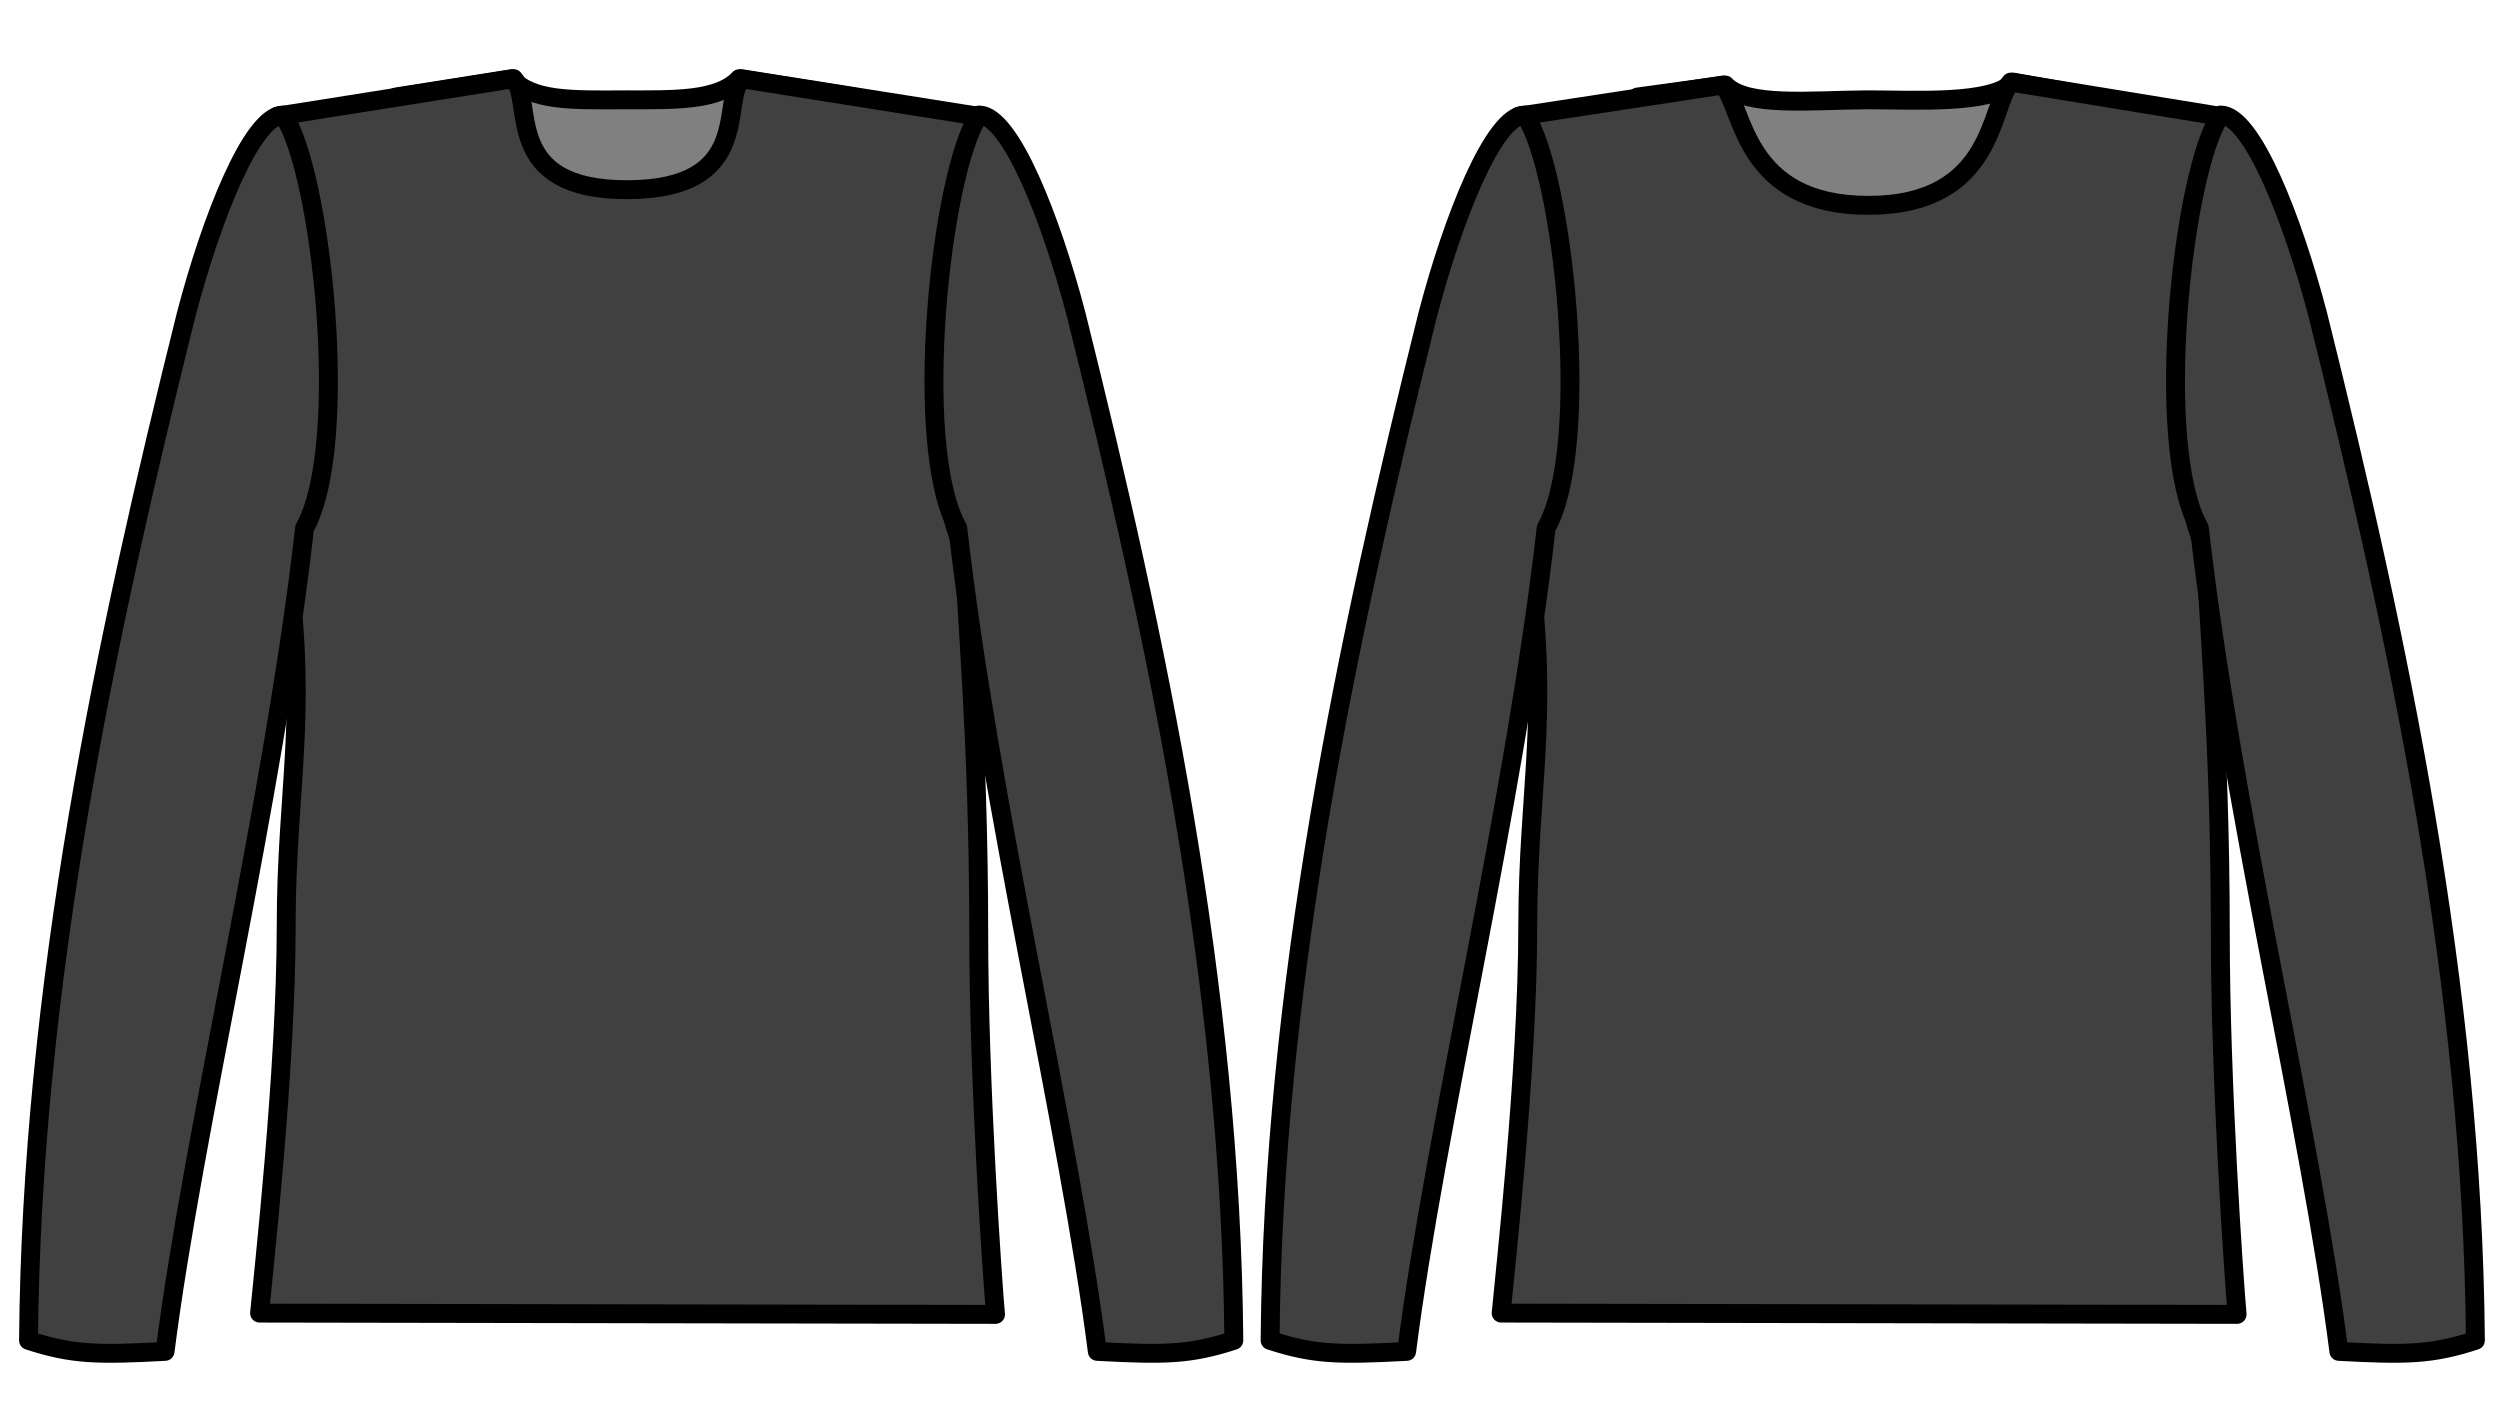 <?xml version="1.0" encoding="UTF-8" standalone="no"?>
<!-- Created with Inkscape (http://www.inkscape.org/) -->

<svg
   xmlns:dc="http://purl.org/dc/elements/1.1/"
   xmlns:cc="http://creativecommons.org/ns#"
   xmlns:rdf="http://www.w3.org/1999/02/22-rdf-syntax-ns#"
   xmlns:svg="http://www.w3.org/2000/svg"
   xmlns="http://www.w3.org/2000/svg"
   xmlns:sodipodi="http://sodipodi.sourceforge.net/DTD/sodipodi-0.dtd"
   xmlns:inkscape="http://www.inkscape.org/namespaces/inkscape"
   width="1000"
   height="570"
   viewBox="0 0 264.583 150.812"
   version="1.1"
   id="svg562"
   inkscape:version="0.92.3 (2405546, 2018-03-11)"
   sodipodi:docname="collarease.svg">
  <defs
     id="defs556">
    <marker
       style="overflow:visible"
       id="Arrow1MstartQR"
       refX="0"
       refY="0"
       orient="auto">
      <path
         inkscape:connector-curvature="0"
         transform="matrix(0.4,0,0,0.4,4,0)"
         style="fill:#ff5b77;fill-rule:evenodd;stroke:#ff5b77;stroke-width:1pt;marker-start:none"
         d="M 0,0 5,-5 -12.5,0 5,5 Z"
         id="path5084" />
    </marker>
    <marker
       orient="auto"
       refY="0"
       refX="0"
       id="Arrow1Mend3"
       style="overflow:visible">
      <path
         inkscape:connector-curvature="0"
         id="path5087"
         d="M 0,0 5,-5 -12.5,0 5,5 Z"
         style="fill:#ff5b77;fill-rule:evenodd;stroke:#ff5b77;stroke-width:1pt;marker-start:none"
         transform="matrix(-0.4,0,0,-0.4,-4,0)" />
    </marker>
    <marker
       style="overflow:visible"
       id="marker53"
       refX="0"
       refY="0"
       orient="auto">
      <path
         inkscape:connector-curvature="0"
         transform="matrix(0.4,0,0,0.4,4,0)"
         style="fill:#ff5b77;fill-rule:evenodd;stroke:#ff5b77;stroke-width:1pt;marker-start:none"
         d="M 0,0 5,-5 -12.5,0 5,5 Z"
         id="path51" />
    </marker>
    <marker
       orient="auto"
       refY="0"
       refX="0"
       id="marker57"
       style="overflow:visible">
      <path
         inkscape:connector-curvature="0"
         id="path55"
         d="M 0,0 5,-5 -12.5,0 5,5 Z"
         style="fill:#ff5b77;fill-rule:evenodd;stroke:#ff5b77;stroke-width:1pt;marker-start:none"
         transform="matrix(-0.4,0,0,-0.4,-4,0)" />
    </marker>
  </defs>
  <sodipodi:namedview
     id="base"
     pagecolor="#ffffff"
     bordercolor="#666666"
     borderopacity="1.0"
     inkscape:pageopacity="0.0"
     inkscape:pageshadow="2"
     inkscape:zoom="1.8101934"
     inkscape:cx="643.91418"
     inkscape:cy="184.47717"
     inkscape:document-units="mm"
     inkscape:current-layer="layer1"
     showgrid="false"
     units="px"
     inkscape:window-width="1920"
     inkscape:window-height="1043"
     inkscape:window-x="0"
     inkscape:window-y="0"
     inkscape:window-maximized="1"
     inkscape:snap-global="false"
     showguides="false"
     fit-margin-top="0"
     fit-margin-left="0"
     fit-margin-right="0"
     fit-margin-bottom="0" />
  <g
     inkscape:label="Layer 1"
     inkscape:groupmode="layer"
     id="layer1"
     transform="translate(0,-47.625)">
    <path
       sodipodi:nodetypes="cccccccc"
       style="fill:#808080;stroke:#000000;stroke-width:2;stroke-linecap:round;stroke-linejoin:round;stroke-miterlimit:4;stroke-dasharray:none"
       d="M 54.142,55.952 41.912,57.891 41.48,72.529 88.376,70.287 90.363,57.874 78.244,55.952 c -2.228,2.394 -6.971,2.236 -12.047,2.236 -5.837,0.037 -9.858,0.125 -12.054,-2.236 z"
       id="inside"
       inkscape:connector-curvature="0" />
    <path
       id="primary1"
       style="fill:#404040;stroke:#000000;stroke-width:2;stroke-linecap:round;stroke-linejoin:round;stroke-miterlimit:4;stroke-dasharray:none"
       d="m 54.365,55.952 -24.994,3.964 c 0.172,1.738 3.199,16.991 3.199,24.085 0.437,18.492 -1.18,20.477 -2.082,24.08 2.06,15.426 -0.191,23.366 -0.199,37.431 0,15.46 -2.473,37.25 -2.818,41.083 l 77.888,0.137 c -0.345,-3.834 -1.775,-24.639 -1.775,-40.099 0,-21.753 -1.513,-35.461 -1.513,-40.899 -2.227,-3.858 -3.166,-15.234 -2.406,-24.111 0,-7.094 3.614,-19.969 3.787,-21.707 L 78.467,55.952 C 76.239,58.346 79.804,67.656 66.419,67.701 53.035,67.746 56.561,58.312 54.365,55.952 Z"
       inkscape:connector-curvature="0"
       sodipodi:nodetypes="cccccccsccccsc" />
    <path
       id="primary2"
       style="fill:#404040;stroke:#000000;stroke-width:2;stroke-linecap:round;stroke-linejoin:round;stroke-miterlimit:4;stroke-dasharray:none"
       d="m 29.977,59.797 c 4.039,5.842 7.195,34.946 2.259,43.713 -3.301,29.056 -11.777,63.635 -14.767,87.137 -7.172,0.382 -9.811,0.346 -14.45,-1.166 C 3.326,152.059 11.093,115.436 19.698,80.933 22.338,70.843 26.665,59.797 29.977,59.797 Z m 73.645,0 c -4.039,5.842 -7.195,34.946 -2.259,43.713 3.301,29.056 11.777,63.635 14.767,87.137 7.172,0.382 9.811,0.346 14.45,-1.166 -0.307,-37.422 -8.074,-74.045 -16.68,-108.548 -2.64,-10.09 -6.967,-21.136 -10.279,-21.136 z"
       inkscape:connector-curvature="0"
       sodipodi:nodetypes="cccccccccccc" />
    <path
       inkscape:connector-curvature="0"
       id="path973"
       d="m 182.597,56.623 -9.285,1.268 -0.432,14.638 46.896,-2.242 1.987,-12.412 -8.709,-1.561 c -2.228,2.394 -10.381,1.874 -15.458,1.874 -5.837,0.037 -12.804,0.797 -15,-1.564 z"
       style="fill:#808080;stroke:#000000;stroke-width:2;stroke-linecap:round;stroke-linejoin:round;stroke-miterlimit:4;stroke-dasharray:none"
       sodipodi:nodetypes="cccccccc" />
    <path
       sodipodi:nodetypes="cccccccsccccsc"
       inkscape:connector-curvature="0"
       d="m 182.355,56.623 -21.584,3.292 c 0.172,1.738 3.199,16.991 3.199,24.085 0.437,18.492 -1.18,20.477 -2.082,24.08 2.06,15.426 -0.191,23.366 -0.199,37.431 0,15.46 -2.473,37.25 -2.818,41.083 l 77.888,0.137 c -0.345,-3.834 -1.775,-24.639 -1.775,-40.099 0,-21.753 -1.513,-35.461 -1.513,-40.899 -2.227,-3.858 -3.166,-15.234 -2.406,-24.111 0,-7.094 3.614,-19.969 3.787,-21.707 l -22.041,-3.601 c -2.228,2.394 -1.608,12.997 -14.993,13.042 -13.385,0.045 -13.269,-10.373 -15.465,-12.734 z"
       style="fill:#404040;stroke:#000000;stroke-width:2;stroke-linecap:round;stroke-linejoin:round;stroke-miterlimit:4;stroke-dasharray:none"
       id="path975" />
    <path
       sodipodi:nodetypes="cccccccccccc"
       inkscape:connector-curvature="0"
       d="m 161.377,59.797 c 4.039,5.842 7.195,34.946 2.259,43.713 -3.301,29.056 -11.777,63.635 -14.767,87.137 -7.172,0.382 -9.811,0.346 -14.45,-1.166 0.307,-37.422 8.074,-74.045 16.68,-108.548 2.64,-10.09 6.967,-21.136 10.279,-21.136 z m 73.645,0 c -4.039,5.842 -7.195,34.946 -2.259,43.713 3.301,29.056 11.777,63.635 14.767,87.137 7.172,0.382 9.811,0.346 14.45,-1.166 -0.307,-37.422 -8.074,-74.045 -16.68,-108.548 -2.64,-10.09 -6.967,-21.136 -10.279,-21.136 z"
       style="fill:#404040;stroke:#000000;stroke-width:2;stroke-linecap:round;stroke-linejoin:round;stroke-miterlimit:4;stroke-dasharray:none"
       id="path977" />
  </g>
</svg>
